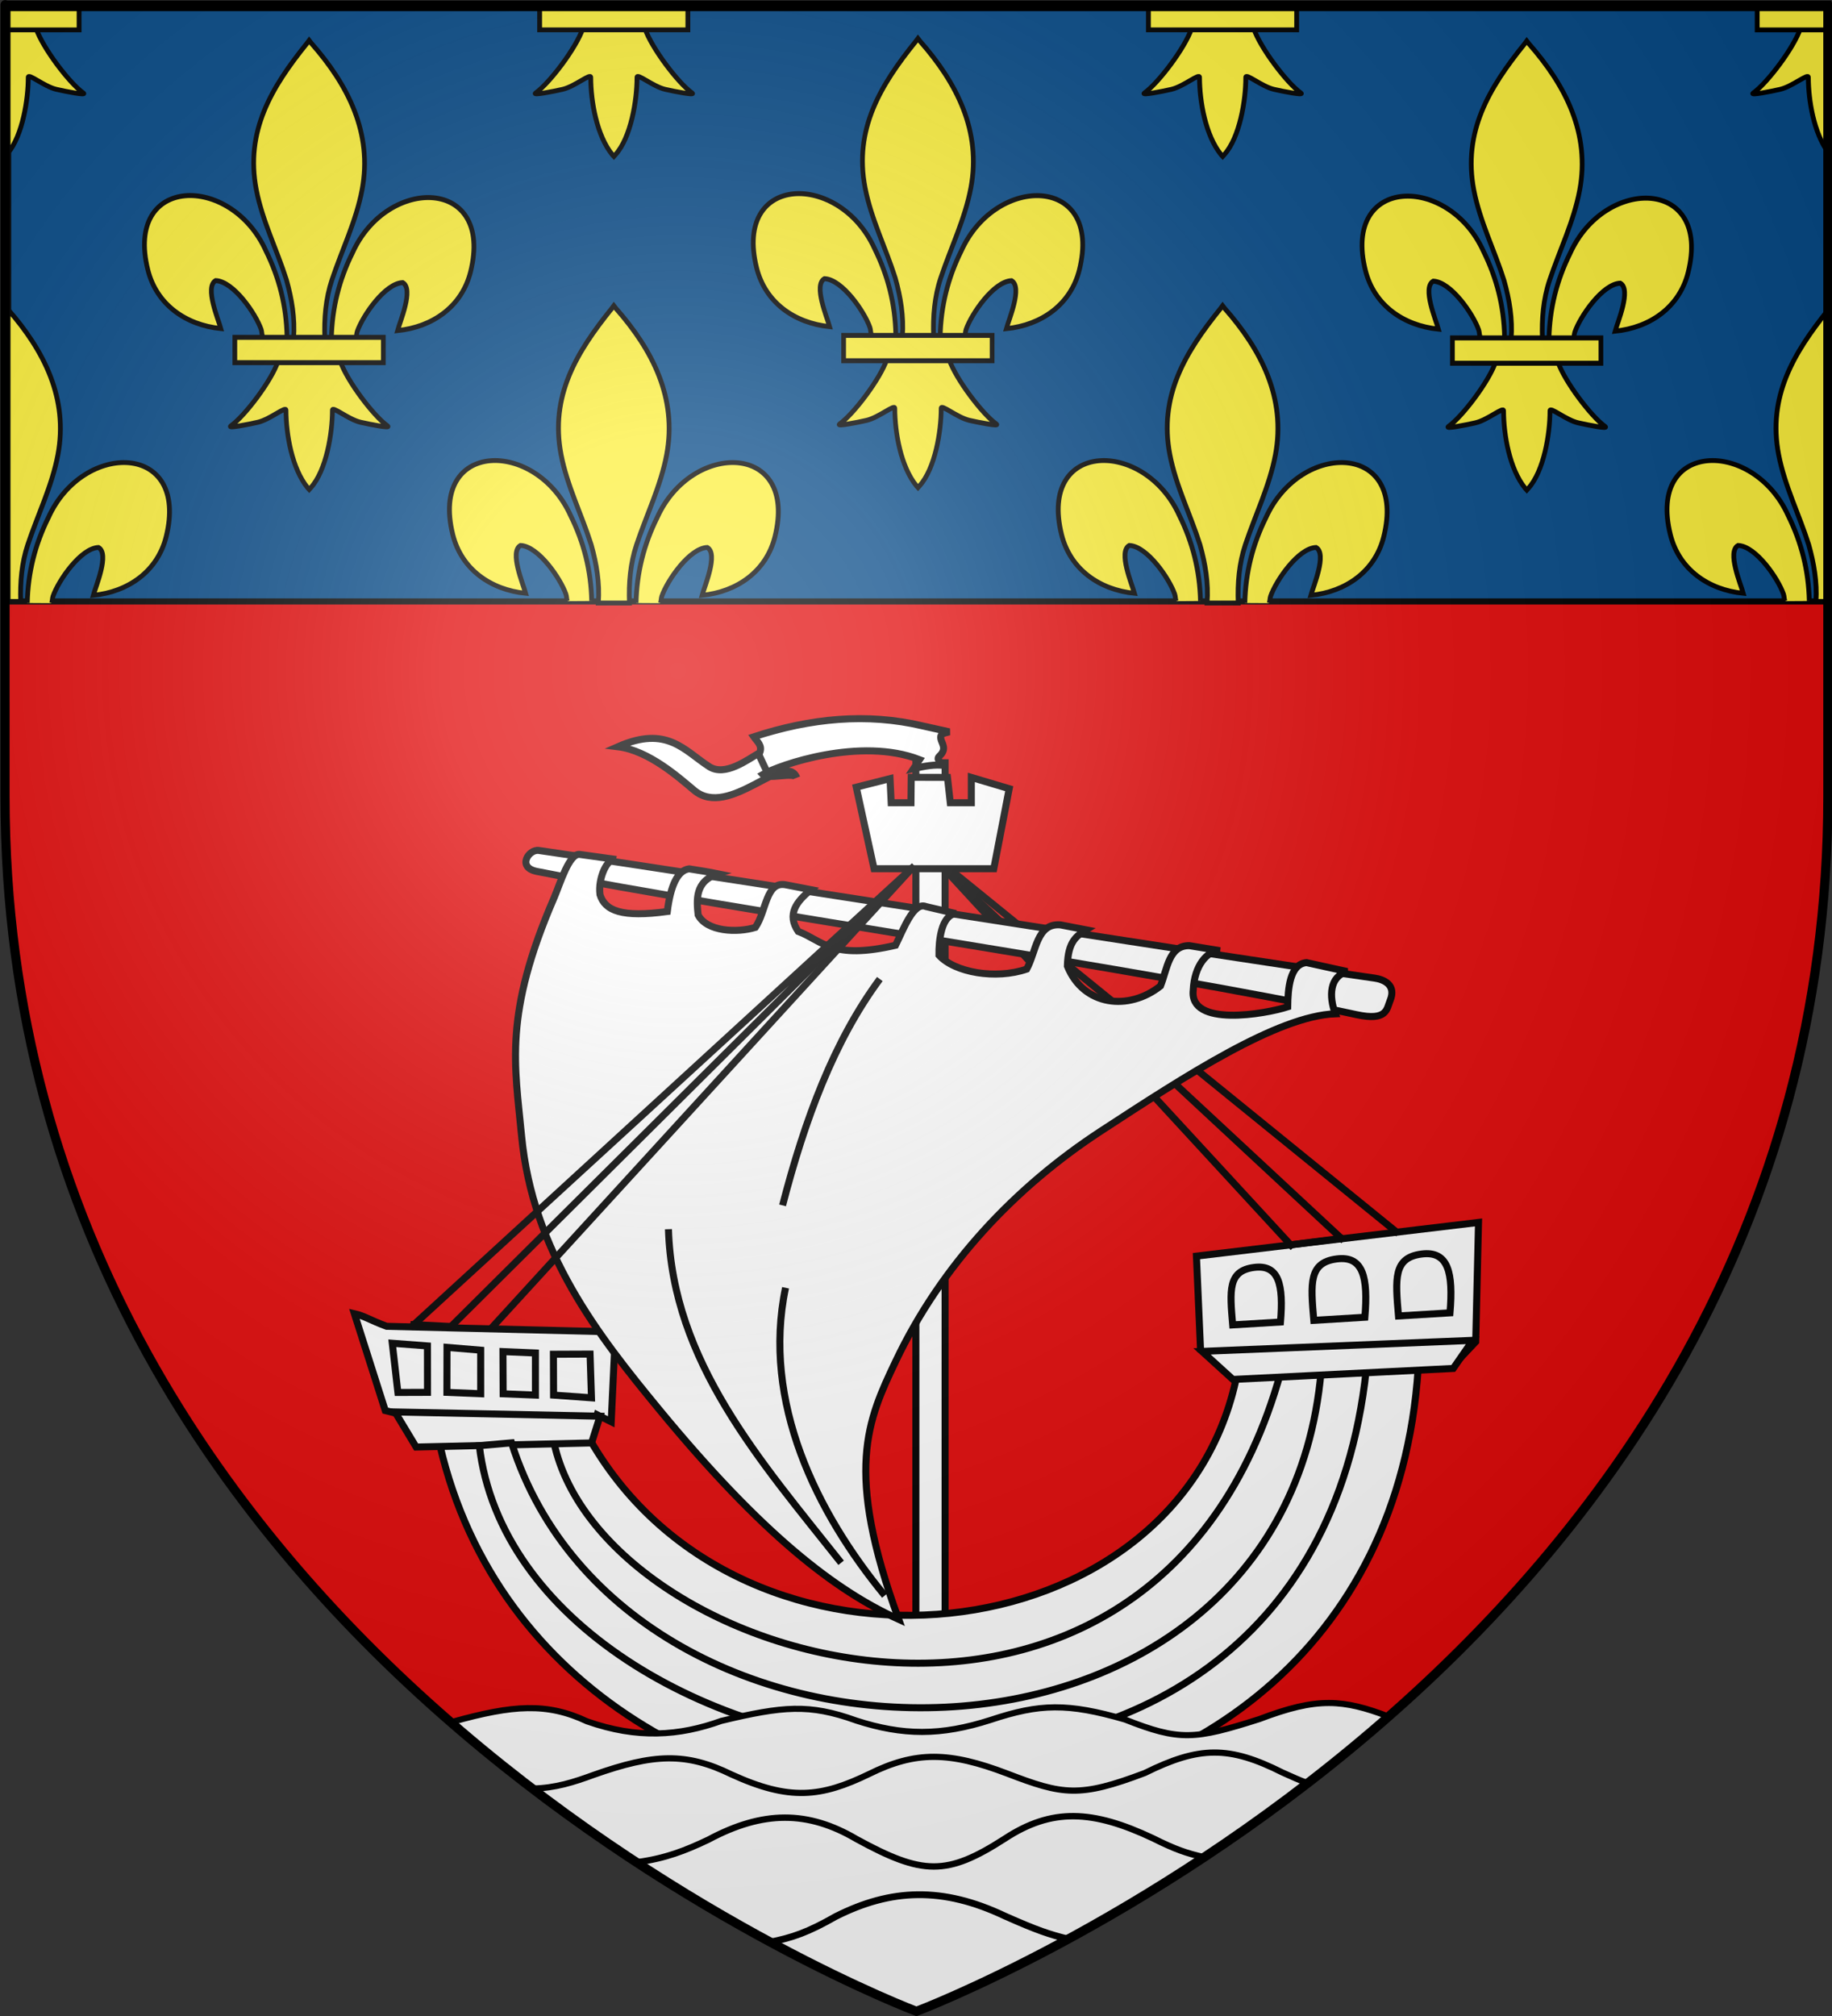 <?xml version="1.0" encoding="UTF-8" standalone="no"?>
<svg
   xmlns:dc="http://purl.org/dc/elements/1.1/"
   xmlns:cc="http://creativecommons.org/ns#"
   xmlns:rdf="http://www.w3.org/1999/02/22-rdf-syntax-ns#"
   xmlns:svg="http://www.w3.org/2000/svg"
   xmlns="http://www.w3.org/2000/svg"
   xmlns:xlink="http://www.w3.org/1999/xlink"
   xmlns:sodipodi="http://sodipodi.sourceforge.net/DTD/sodipodi-0.dtd"
   xmlns:inkscape="http://www.inkscape.org/namespaces/inkscape"
   height="660"
   width="600"
   version="1.0"
   id="svg2"
   sodipodi:version="0.32"
   inkscape:version="0.46"
   sodipodi:docname="Blason_paris_75-lys-eau-et bleu-corrigés.svg"
   sodipodi:docbase="C:\Documents and Settings\Standard\Mes documents\Ouiqui\Blasons"
   inkscape:export-filename="/Users/olivier/Desktop/Blason Rouge/Blason_Vide_3D.png"
   inkscape:export-xdpi="144"
   inkscape:export-ydpi="144"
   inkscape:output_extension="org.inkscape.output.svg.inkscape">
  <rect width="100%" height="100%" fill="#333333" stroke="none"/>
  <sodipodi:namedview
     inkscape:window-height="964"
     inkscape:window-width="1280"
     inkscape:pageshadow="2"
     inkscape:pageopacity="0.0"
     guidetolerance="10.0"
     gridtolerance="10.0"
     objecttolerance="10.0"
     borderopacity="1.0"
     bordercolor="#666666"
     pagecolor="#ffffff"
     id="base"
     showgrid="false"
     height="660px"
     inkscape:zoom="1.1454545"
     inkscape:cx="276.79571"
     inkscape:cy="358.09524"
     inkscape:window-x="-4"
     inkscape:window-y="-4"
     inkscape:current-layer="layer5"
     showguides="true"
     inkscape:guide-bbox="true" />
  <desc
     id="desc4">Flag of Canton of Valais (Wallis)</desc>
  <defs
     id="defs6">
    <inkscape:perspective
       sodipodi:type="inkscape:persp3d"
       inkscape:vp_x="0 : 330 : 1"
       inkscape:vp_y="0 : 1000 : 0"
       inkscape:vp_z="600 : 330 : 1"
       inkscape:persp3d-origin="300 : 220 : 1"
       id="perspective385" />
    <linearGradient
       id="linearGradient2893">
      <stop
         style="stop-color:white;stop-opacity:0.314;"
         offset="0"
         id="stop2895" />
      <stop
         id="stop2897"
         offset="0.19"
         style="stop-color:white;stop-opacity:0.251;" />
      <stop
         style="stop-color:#6b6b6b;stop-opacity:0.125;"
         offset="0.6"
         id="stop2901" />
      <stop
         style="stop-color:black;stop-opacity:0.125;"
         offset="1"
         id="stop2899" />
    </linearGradient>
    <linearGradient
       id="linearGradient2885">
      <stop
         id="stop2887"
         offset="0"
         style="stop-color:white;stop-opacity:1;" />
      <stop
         style="stop-color:white;stop-opacity:1;"
         offset="0.229"
         id="stop2891" />
      <stop
         id="stop2889"
         offset="1"
         style="stop-color:black;stop-opacity:1;" />
    </linearGradient>
    <linearGradient
       id="linearGradient2955">
      <stop
         id="stop2867"
         offset="0"
         style="stop-color:#fd0000;stop-opacity:1;" />
      <stop
         style="stop-color:#e77275;stop-opacity:0.659;"
         offset="0.5"
         id="stop2873" />
      <stop
         style="stop-color:black;stop-opacity:0.323;"
         offset="1"
         id="stop2959" />
    </linearGradient>
    <radialGradient
       inkscape:collect="always"
       xlink:href="#linearGradient2955"
       id="radialGradient2961"
       cx="225.524"
       cy="218.901"
       fx="225.524"
       fy="218.901"
       r="300"
       gradientTransform="matrix(-4.167939e-4,2.183,-1.884,-3.599562e-4,615.597,-289.121)"
       gradientUnits="userSpaceOnUse" />
    <polygon
       id="star"
       transform="scale(53,53)"
       points="0,-1 0.588,0.809 -0.951,-0.309 0.951,-0.309 -0.588,0.809 0,-1 " />
    <clipPath
       id="clip">
      <path
         d="M 0,-200 L 0,600 L 300,600 L 300,-200 L 0,-200 z "
         id="path10" />
    </clipPath>
    <radialGradient
       inkscape:collect="always"
       xlink:href="#linearGradient2955"
       id="radialGradient1911"
       gradientUnits="userSpaceOnUse"
       gradientTransform="matrix(-4.167939e-4,2.183,-1.884,-3.599562e-4,615.597,-289.121)"
       cx="225.524"
       cy="218.901"
       fx="225.524"
       fy="218.901"
       r="300" />
    <radialGradient
       inkscape:collect="always"
       xlink:href="#linearGradient2955"
       id="radialGradient2865"
       gradientUnits="userSpaceOnUse"
       gradientTransform="matrix(0,1.749,-1.593,-1.049767e-7,551.788,-191.29)"
       cx="225.524"
       cy="218.901"
       fx="225.524"
       fy="218.901"
       r="300" />
    <radialGradient
       inkscape:collect="always"
       xlink:href="#linearGradient2955"
       id="radialGradient2871"
       gradientUnits="userSpaceOnUse"
       gradientTransform="matrix(0,1.386,-1.323,-5.741131e-8,-158.082,-109.541)"
       cx="225.524"
       cy="218.901"
       fx="225.524"
       fy="218.901"
       r="300" />
    <radialGradient
       inkscape:collect="always"
       xlink:href="#linearGradient2893"
       id="radialGradient3163"
       gradientUnits="userSpaceOnUse"
       gradientTransform="matrix(1.353,0,0,1.349,-77.629,-85.747)"
       cx="221.445"
       cy="226.331"
       fx="221.445"
       fy="226.331"
       r="300" />
    <radialGradient
       cx="221.445"
       cy="226.331"
       r="300"
       fx="221.445"
       fy="226.331"
       id="radialGradient8782"
       xlink:href="#linearGradient2893"
       gradientUnits="userSpaceOnUse"
       gradientTransform="matrix(1.353,0,0,1.349,-77.629,-85.747)" />
    <radialGradient
       cx="225.524"
       cy="218.901"
       r="300"
       fx="225.524"
       fy="218.901"
       id="radialGradient8784"
       xlink:href="#linearGradient2955"
       gradientUnits="userSpaceOnUse"
       gradientTransform="matrix(0,1.386,-1.323,-5.741131e-8,-158.082,-109.541)" />
    <radialGradient
       cx="225.524"
       cy="218.901"
       r="300"
       fx="225.524"
       fy="218.901"
       id="radialGradient8786"
       xlink:href="#linearGradient2955"
       gradientUnits="userSpaceOnUse"
       gradientTransform="matrix(0,1.749,-1.593,-1.049767e-7,551.788,-191.29)" />
    <radialGradient
       cx="225.524"
       cy="218.901"
       r="300"
       fx="225.524"
       fy="218.901"
       id="radialGradient8788"
       xlink:href="#linearGradient2955"
       gradientUnits="userSpaceOnUse"
       gradientTransform="matrix(-4.167939e-4,2.183,-1.884,-3.599562e-4,615.597,-289.121)" />
    <clipPath
       id="clipPath8790">
      <path
         d="M 0,-200 L 0,600 L 300,600 L 300,-200 L 0,-200 z "
         id="path8792" />
    </clipPath>
    <polygon
       points="0,-1 0.588,0.809 -0.951,-0.309 0.951,-0.309 -0.588,0.809 0,-1 "
       transform="scale(53,53)"
       id="polygon8794" />
    <radialGradient
       cx="225.524"
       cy="218.901"
       r="300"
       fx="225.524"
       fy="218.901"
       id="radialGradient8796"
       xlink:href="#linearGradient2955"
       gradientUnits="userSpaceOnUse"
       gradientTransform="matrix(-4.167939e-4,2.183,-1.884,-3.599562e-4,615.597,-289.121)" />
    <linearGradient
       id="linearGradient8798">
      <stop
         style="stop-color:#fd0000;stop-opacity:1"
         offset="0"
         id="stop8800" />
      <stop
         style="stop-color:#e77275;stop-opacity:0.659"
         offset="0.5"
         id="stop8802" />
      <stop
         style="stop-color:black;stop-opacity:0.323"
         offset="1"
         id="stop8804" />
    </linearGradient>
    <linearGradient
       id="linearGradient8806">
      <stop
         style="stop-color:white;stop-opacity:1"
         offset="0"
         id="stop8808" />
      <stop
         style="stop-color:white;stop-opacity:1"
         offset="0.229"
         id="stop8810" />
      <stop
         style="stop-color:black;stop-opacity:1"
         offset="1"
         id="stop8812" />
    </linearGradient>
    <linearGradient
       id="linearGradient8814">
      <stop
         style="stop-color:white;stop-opacity:0.314"
         offset="0"
         id="stop8816" />
      <stop
         style="stop-color:white;stop-opacity:0.251"
         offset="0.19"
         id="stop8818" />
      <stop
         style="stop-color:#6b6b6b;stop-opacity:0.125"
         offset="0.6"
         id="stop8820" />
      <stop
         style="stop-color:black;stop-opacity:0.125"
         offset="1"
         id="stop8822" />
    </linearGradient>
    <radialGradient
       r="300"
       fy="226.331"
       fx="221.445"
       cy="226.331"
       cx="221.445"
       gradientTransform="matrix(1.353,0,0,1.349,-77.629,-85.747)"
       gradientUnits="userSpaceOnUse"
       id="radialGradient4239"
       xlink:href="#linearGradient2893"
       inkscape:collect="always" />
    <radialGradient
       r="300"
       fy="218.901"
       fx="225.524"
       cy="218.901"
       cx="225.524"
       gradientTransform="matrix(0,1.386,-1.323,-5.741131e-8,-158.082,-109.541)"
       gradientUnits="userSpaceOnUse"
       id="radialGradient4237"
       xlink:href="#linearGradient2955"
       inkscape:collect="always" />
    <radialGradient
       r="300"
       fy="218.901"
       fx="225.524"
       cy="218.901"
       cx="225.524"
       gradientTransform="matrix(0,1.749,-1.593,-1.049767e-7,551.788,-191.29)"
       gradientUnits="userSpaceOnUse"
       id="radialGradient4235"
       xlink:href="#linearGradient2955"
       inkscape:collect="always" />
    <radialGradient
       r="300"
       fy="218.901"
       fx="225.524"
       cy="218.901"
       cx="225.524"
       gradientTransform="matrix(-4.167939e-4,2.183,-1.884,-3.599562e-4,615.597,-289.121)"
       gradientUnits="userSpaceOnUse"
       id="radialGradient4233"
       xlink:href="#linearGradient2955"
       inkscape:collect="always" />
    <clipPath
       id="clipPath4229">
      <path
         id="path4231"
         d="M 0,-200 L 0,600 L 300,600 L 300,-200 L 0,-200 z " />
    </clipPath>
    <polygon
       points="0,-1 0.588,0.809 -0.951,-0.309 0.951,-0.309 -0.588,0.809 0,-1 "
       transform="scale(53,53)"
       id="polygon4227" />
    <radialGradient
       gradientUnits="userSpaceOnUse"
       gradientTransform="matrix(-4.167939e-4,2.183,-1.884,-3.599562e-4,615.597,-289.121)"
       r="300"
       fy="218.901"
       fx="225.524"
       cy="218.901"
       cx="225.524"
       id="radialGradient4225"
       xlink:href="#linearGradient2955"
       inkscape:collect="always" />
    <linearGradient
       id="linearGradient4217">
      <stop
         style="stop-color:#fd0000;stop-opacity:1;"
         offset="0"
         id="stop4219" />
      <stop
         id="stop4221"
         offset="0.5"
         style="stop-color:#e77275;stop-opacity:0.659;" />
      <stop
         id="stop4223"
         offset="1"
         style="stop-color:black;stop-opacity:0.323;" />
    </linearGradient>
    <linearGradient
       id="linearGradient4209">
      <stop
         style="stop-color:white;stop-opacity:1;"
         offset="0"
         id="stop4211" />
      <stop
         id="stop4213"
         offset="0.229"
         style="stop-color:white;stop-opacity:1;" />
      <stop
         style="stop-color:black;stop-opacity:1;"
         offset="1"
         id="stop4215" />
    </linearGradient>
    <linearGradient
       id="linearGradient4199">
      <stop
         id="stop4201"
         offset="0"
         style="stop-color:white;stop-opacity:0.314;" />
      <stop
         style="stop-color:white;stop-opacity:0.251;"
         offset="0.19"
         id="stop4203" />
      <stop
         id="stop4205"
         offset="0.6"
         style="stop-color:#6b6b6b;stop-opacity:0.125;" />
      <stop
         id="stop4207"
         offset="1"
         style="stop-color:black;stop-opacity:0.125;" />
    </linearGradient>
    <linearGradient
       id="linearGradient3118">
      <stop
         style="stop-color:white;stop-opacity:0.314;"
         offset="0"
         id="stop3120" />
      <stop
         id="stop3122"
         offset="0.19"
         style="stop-color:white;stop-opacity:0.251;" />
      <stop
         style="stop-color:#6b6b6b;stop-opacity:0.125;"
         offset="0.6"
         id="stop3124" />
      <stop
         style="stop-color:black;stop-opacity:0.125;"
         offset="1"
         id="stop3126" />
    </linearGradient>
    <linearGradient
       id="linearGradient3128">
      <stop
         id="stop3130"
         offset="0"
         style="stop-color:white;stop-opacity:1;" />
      <stop
         style="stop-color:white;stop-opacity:1;"
         offset="0.229"
         id="stop3132" />
      <stop
         id="stop3134"
         offset="1"
         style="stop-color:black;stop-opacity:1;" />
    </linearGradient>
    <linearGradient
       id="linearGradient3136">
      <stop
         id="stop3138"
         offset="0"
         style="stop-color:#fd0000;stop-opacity:1;" />
      <stop
         style="stop-color:#e77275;stop-opacity:0.659;"
         offset="0.5"
         id="stop3140" />
      <stop
         style="stop-color:black;stop-opacity:0.323;"
         offset="1"
         id="stop3142" />
    </linearGradient>
    <radialGradient
       inkscape:collect="always"
       xlink:href="#linearGradient2955"
       id="radialGradient3144"
       cx="225.524"
       cy="218.901"
       fx="225.524"
       fy="218.901"
       r="300"
       gradientTransform="matrix(-4.167939e-4,2.183,-1.884,-3.599562e-4,615.597,-289.121)"
       gradientUnits="userSpaceOnUse" />
    <polygon
       id="polygon3146"
       transform="scale(53,53)"
       points="0,-1 0.588,0.809 -0.951,-0.309 0.951,-0.309 -0.588,0.809 0,-1 " />
    <clipPath
       id="clipPath3148">
      <path
         d="M 0,-200 L 0,600 L 300,600 L 300,-200 L 0,-200 z "
         id="path3150" />
    </clipPath>
    <radialGradient
       inkscape:collect="always"
       xlink:href="#linearGradient2955"
       id="radialGradient3152"
       gradientUnits="userSpaceOnUse"
       gradientTransform="matrix(-4.167939e-4,2.183,-1.884,-3.599562e-4,615.597,-289.121)"
       cx="225.524"
       cy="218.901"
       fx="225.524"
       fy="218.901"
       r="300" />
    <radialGradient
       inkscape:collect="always"
       xlink:href="#linearGradient2955"
       id="radialGradient3154"
       gradientUnits="userSpaceOnUse"
       gradientTransform="matrix(0,1.749,-1.593,-1.049767e-7,551.788,-191.29)"
       cx="225.524"
       cy="218.901"
       fx="225.524"
       fy="218.901"
       r="300" />
    <radialGradient
       inkscape:collect="always"
       xlink:href="#linearGradient2955"
       id="radialGradient3156"
       gradientUnits="userSpaceOnUse"
       gradientTransform="matrix(0,1.386,-1.323,-5.741131e-8,-158.082,-109.541)"
       cx="225.524"
       cy="218.901"
       fx="225.524"
       fy="218.901"
       r="300" />
    <radialGradient
       inkscape:collect="always"
       xlink:href="#linearGradient2893"
       id="radialGradient3158"
       gradientUnits="userSpaceOnUse"
       gradientTransform="matrix(1.353,0,0,1.349,-77.629,-85.747)"
       cx="221.445"
       cy="226.331"
       fx="221.445"
       fy="226.331"
       r="300" />
    <linearGradient
       id="linearGradient3160">
      <stop
         id="stop3162"
         offset="0"
         style="stop-color:white;stop-opacity:0.314" />
      <stop
         id="stop3164"
         offset="0.19"
         style="stop-color:white;stop-opacity:0.251" />
      <stop
         id="stop3166"
         offset="0.6"
         style="stop-color:#6b6b6b;stop-opacity:0.125" />
      <stop
         id="stop3168"
         offset="1"
         style="stop-color:black;stop-opacity:0.125" />
    </linearGradient>
    <linearGradient
       id="linearGradient3170">
      <stop
         id="stop3172"
         offset="0"
         style="stop-color:white;stop-opacity:1" />
      <stop
         id="stop3174"
         offset="0.229"
         style="stop-color:white;stop-opacity:1" />
      <stop
         id="stop3176"
         offset="1"
         style="stop-color:black;stop-opacity:1" />
    </linearGradient>
    <linearGradient
       id="linearGradient3178">
      <stop
         id="stop3180"
         offset="0"
         style="stop-color:#fd0000;stop-opacity:1" />
      <stop
         id="stop3182"
         offset="0.5"
         style="stop-color:#e77275;stop-opacity:0.659" />
      <stop
         id="stop3184"
         offset="1"
         style="stop-color:black;stop-opacity:0.323" />
    </linearGradient>
    <radialGradient
       gradientTransform="matrix(-4.167939e-4,2.183,-1.884,-3.599562e-4,615.597,-289.121)"
       gradientUnits="userSpaceOnUse"
       xlink:href="#linearGradient2955"
       id="radialGradient3186"
       fy="218.901"
       fx="225.524"
       r="300"
       cy="218.901"
       cx="225.524" />
    <polygon
       id="polygon3188"
       transform="scale(53,53)"
       points="0,-1 0.588,0.809 -0.951,-0.309 0.951,-0.309 -0.588,0.809 0,-1 " />
    <clipPath
       id="clipPath3190">
      <path
         id="path3192"
         d="M 0,-200 L 0,600 L 300,600 L 300,-200 L 0,-200 z " />
    </clipPath>
    <radialGradient
       gradientTransform="matrix(-4.167939e-4,2.183,-1.884,-3.599562e-4,615.597,-289.121)"
       gradientUnits="userSpaceOnUse"
       xlink:href="#linearGradient2955"
       id="radialGradient3194"
       fy="218.901"
       fx="225.524"
       r="300"
       cy="218.901"
       cx="225.524" />
    <radialGradient
       gradientTransform="matrix(0,1.749,-1.593,-1.049767e-7,551.788,-191.29)"
       gradientUnits="userSpaceOnUse"
       xlink:href="#linearGradient2955"
       id="radialGradient3196"
       fy="218.901"
       fx="225.524"
       r="300"
       cy="218.901"
       cx="225.524" />
    <radialGradient
       gradientTransform="matrix(0,1.386,-1.323,-5.741131e-8,-158.082,-109.541)"
       gradientUnits="userSpaceOnUse"
       xlink:href="#linearGradient2955"
       id="radialGradient3198"
       fy="218.901"
       fx="225.524"
       r="300"
       cy="218.901"
       cx="225.524" />
    <radialGradient
       gradientTransform="matrix(1.353,0,0,1.349,-77.629,-85.747)"
       gradientUnits="userSpaceOnUse"
       xlink:href="#linearGradient2893"
       id="radialGradient3200"
       fy="226.331"
       fx="221.445"
       r="300"
       cy="226.331"
       cx="221.445" />
    <linearGradient
       id="linearGradient4842">
      <stop
         style="stop-color:white;stop-opacity:0.314;"
         offset="0"
         id="stop4844" />
      <stop
         id="stop4846"
         offset="0.19"
         style="stop-color:white;stop-opacity:0.251;" />
      <stop
         style="stop-color:#6b6b6b;stop-opacity:0.125;"
         offset="0.6"
         id="stop4848" />
      <stop
         style="stop-color:black;stop-opacity:0.125;"
         offset="1"
         id="stop4850" />
    </linearGradient>
    <linearGradient
       id="linearGradient4834">
      <stop
         id="stop4836"
         offset="0"
         style="stop-color:white;stop-opacity:1;" />
      <stop
         style="stop-color:white;stop-opacity:1;"
         offset="0.229"
         id="stop4838" />
      <stop
         id="stop4840"
         offset="1"
         style="stop-color:black;stop-opacity:1;" />
    </linearGradient>
    <linearGradient
       id="linearGradient4826">
      <stop
         id="stop4828"
         offset="0"
         style="stop-color:#fd0000;stop-opacity:1;" />
      <stop
         style="stop-color:#e77275;stop-opacity:0.659;"
         offset="0.5"
         id="stop4830" />
      <stop
         style="stop-color:black;stop-opacity:0.323;"
         offset="1"
         id="stop4832" />
    </linearGradient>
    <radialGradient
       inkscape:collect="always"
       xlink:href="#linearGradient2955"
       id="radialGradient4824"
       cx="225.524"
       cy="218.901"
       fx="225.524"
       fy="218.901"
       r="300"
       gradientTransform="matrix(-4.167939e-4,2.183,-1.884,-3.599562e-4,615.597,-289.121)"
       gradientUnits="userSpaceOnUse" />
    <polygon
       id="polygon4822"
       transform="scale(53,53)"
       points="0,-1 0.588,0.809 -0.951,-0.309 0.951,-0.309 -0.588,0.809 0,-1 " />
    <clipPath
       id="clipPath4818">
      <path
         d="M 0,-200 L 0,600 L 300,600 L 300,-200 L 0,-200 z "
         id="path4820" />
    </clipPath>
    <radialGradient
       inkscape:collect="always"
       xlink:href="#linearGradient2955"
       id="radialGradient4816"
       gradientUnits="userSpaceOnUse"
       gradientTransform="matrix(-4.167939e-4,2.183,-1.884,-3.599562e-4,615.597,-289.121)"
       cx="225.524"
       cy="218.901"
       fx="225.524"
       fy="218.901"
       r="300" />
    <radialGradient
       inkscape:collect="always"
       xlink:href="#linearGradient2955"
       id="radialGradient4814"
       gradientUnits="userSpaceOnUse"
       gradientTransform="matrix(0,1.749,-1.593,-1.049767e-7,551.788,-191.29)"
       cx="225.524"
       cy="218.901"
       fx="225.524"
       fy="218.901"
       r="300" />
    <radialGradient
       inkscape:collect="always"
       xlink:href="#linearGradient2955"
       id="radialGradient4812"
       gradientUnits="userSpaceOnUse"
       gradientTransform="matrix(0,1.386,-1.323,-5.741131e-8,-158.082,-109.541)"
       cx="225.524"
       cy="218.901"
       fx="225.524"
       fy="218.901"
       r="300" />
    <radialGradient
       inkscape:collect="always"
       xlink:href="#linearGradient2893"
       id="radialGradient4810"
       gradientUnits="userSpaceOnUse"
       gradientTransform="matrix(1.353,0,0,1.349,-77.629,-85.747)"
       cx="221.445"
       cy="226.331"
       fx="221.445"
       fy="226.331"
       r="300" />
    <linearGradient
       id="linearGradient4800">
      <stop
         id="stop4802"
         offset="0"
         style="stop-color:white;stop-opacity:0.314" />
      <stop
         id="stop4804"
         offset="0.19"
         style="stop-color:white;stop-opacity:0.251" />
      <stop
         id="stop4806"
         offset="0.6"
         style="stop-color:#6b6b6b;stop-opacity:0.125" />
      <stop
         id="stop4808"
         offset="1"
         style="stop-color:black;stop-opacity:0.125" />
    </linearGradient>
    <linearGradient
       id="linearGradient4792">
      <stop
         id="stop4794"
         offset="0"
         style="stop-color:white;stop-opacity:1" />
      <stop
         id="stop4796"
         offset="0.229"
         style="stop-color:white;stop-opacity:1" />
      <stop
         id="stop4798"
         offset="1"
         style="stop-color:black;stop-opacity:1" />
    </linearGradient>
    <linearGradient
       id="linearGradient4784">
      <stop
         id="stop4786"
         offset="0"
         style="stop-color:#fd0000;stop-opacity:1" />
      <stop
         id="stop4788"
         offset="0.5"
         style="stop-color:#e77275;stop-opacity:0.659" />
      <stop
         id="stop4790"
         offset="1"
         style="stop-color:black;stop-opacity:0.323" />
    </linearGradient>
    <radialGradient
       gradientTransform="matrix(-4.167939e-4,2.183,-1.884,-3.599562e-4,615.597,-289.121)"
       gradientUnits="userSpaceOnUse"
       xlink:href="#linearGradient2955"
       id="radialGradient4782"
       fy="218.901"
       fx="225.524"
       r="300"
       cy="218.901"
       cx="225.524" />
    <polygon
       id="polygon4780"
       transform="scale(53,53)"
       points="0,-1 0.588,0.809 -0.951,-0.309 0.951,-0.309 -0.588,0.809 0,-1 " />
    <clipPath
       id="clipPath4776">
      <path
         id="path4778"
         d="M 0,-200 L 0,600 L 300,600 L 300,-200 L 0,-200 z " />
    </clipPath>
    <radialGradient
       gradientTransform="matrix(-4.167939e-4,2.183,-1.884,-3.599562e-4,615.597,-289.121)"
       gradientUnits="userSpaceOnUse"
       xlink:href="#linearGradient2955"
       id="radialGradient4774"
       fy="218.901"
       fx="225.524"
       r="300"
       cy="218.901"
       cx="225.524" />
    <radialGradient
       gradientTransform="matrix(0,1.749,-1.593,-1.049767e-7,551.788,-191.29)"
       gradientUnits="userSpaceOnUse"
       xlink:href="#linearGradient2955"
       id="radialGradient4772"
       fy="218.901"
       fx="225.524"
       r="300"
       cy="218.901"
       cx="225.524" />
    <radialGradient
       gradientTransform="matrix(0,1.386,-1.323,-5.741131e-8,-158.082,-109.541)"
       gradientUnits="userSpaceOnUse"
       xlink:href="#linearGradient2955"
       id="radialGradient4770"
       fy="218.901"
       fx="225.524"
       r="300"
       cy="218.901"
       cx="225.524" />
    <radialGradient
       gradientTransform="matrix(1.353,0,0,1.349,-77.629,-85.747)"
       gradientUnits="userSpaceOnUse"
       xlink:href="#linearGradient2893"
       id="radialGradient4768"
       fy="226.331"
       fx="221.445"
       r="300"
       cy="226.331"
       cx="221.445" />
    <radialGradient
       r="300"
       fy="226.331"
       fx="221.445"
       cy="226.331"
       cx="221.445"
       gradientTransform="matrix(1.353,0,0,1.349,-77.629,-85.747)"
       gradientUnits="userSpaceOnUse"
       id="radialGradient4766"
       xlink:href="#linearGradient2893"
       inkscape:collect="always" />
    <radialGradient
       r="300"
       fy="218.901"
       fx="225.524"
       cy="218.901"
       cx="225.524"
       gradientTransform="matrix(0,1.386,-1.323,-5.741131e-8,-158.082,-109.541)"
       gradientUnits="userSpaceOnUse"
       id="radialGradient4764"
       xlink:href="#linearGradient2955"
       inkscape:collect="always" />
    <radialGradient
       r="300"
       fy="218.901"
       fx="225.524"
       cy="218.901"
       cx="225.524"
       gradientTransform="matrix(0,1.749,-1.593,-1.049767e-7,551.788,-191.29)"
       gradientUnits="userSpaceOnUse"
       id="radialGradient4762"
       xlink:href="#linearGradient2955"
       inkscape:collect="always" />
    <radialGradient
       r="300"
       fy="218.901"
       fx="225.524"
       cy="218.901"
       cx="225.524"
       gradientTransform="matrix(-4.167939e-4,2.183,-1.884,-3.599562e-4,615.597,-289.121)"
       gradientUnits="userSpaceOnUse"
       id="radialGradient4760"
       xlink:href="#linearGradient2955"
       inkscape:collect="always" />
    <clipPath
       id="clipPath4756">
      <path
         id="path4758"
         d="M 0,-200 L 0,600 L 300,600 L 300,-200 L 0,-200 z " />
    </clipPath>
    <polygon
       points="0,-1 0.588,0.809 -0.951,-0.309 0.951,-0.309 -0.588,0.809 0,-1 "
       transform="scale(53,53)"
       id="polygon4754" />
    <radialGradient
       gradientUnits="userSpaceOnUse"
       gradientTransform="matrix(-4.167939e-4,2.183,-1.884,-3.599562e-4,615.597,-289.121)"
       r="300"
       fy="218.901"
       fx="225.524"
       cy="218.901"
       cx="225.524"
       id="radialGradient4752"
       xlink:href="#linearGradient2955"
       inkscape:collect="always" />
    <linearGradient
       id="linearGradient4744">
      <stop
         style="stop-color:#fd0000;stop-opacity:1;"
         offset="0"
         id="stop4746" />
      <stop
         id="stop4748"
         offset="0.5"
         style="stop-color:#e77275;stop-opacity:0.659;" />
      <stop
         id="stop4750"
         offset="1"
         style="stop-color:black;stop-opacity:0.323;" />
    </linearGradient>
    <linearGradient
       id="linearGradient4736">
      <stop
         style="stop-color:white;stop-opacity:1;"
         offset="0"
         id="stop4738" />
      <stop
         id="stop4740"
         offset="0.229"
         style="stop-color:white;stop-opacity:1;" />
      <stop
         style="stop-color:black;stop-opacity:1;"
         offset="1"
         id="stop4742" />
    </linearGradient>
    <linearGradient
       id="linearGradient4726">
      <stop
         id="stop4728"
         offset="0"
         style="stop-color:white;stop-opacity:0.314;" />
      <stop
         style="stop-color:white;stop-opacity:0.251;"
         offset="0.19"
         id="stop4730" />
      <stop
         id="stop4732"
         offset="0.6"
         style="stop-color:#6b6b6b;stop-opacity:0.125;" />
      <stop
         id="stop4734"
         offset="1"
         style="stop-color:black;stop-opacity:0.125;" />
    </linearGradient>
    <inkscape:perspective
       id="perspective5419"
       inkscape:persp3d-origin="372.04724 : 350.78739 : 1"
       inkscape:vp_z="744.09448 : 526.18109 : 1"
       inkscape:vp_y="0 : 1000 : 0"
       inkscape:vp_x="0 : 526.18109 : 1"
       sodipodi:type="inkscape:persp3d" />
    <inkscape:perspective
       id="perspective5435"
       inkscape:persp3d-origin="372.04724 : 350.78739 : 1"
       inkscape:vp_z="744.09448 : 526.18109 : 1"
       inkscape:vp_y="0 : 1000 : 0"
       inkscape:vp_x="0 : 526.18109 : 1"
       sodipodi:type="inkscape:persp3d" />
    <inkscape:perspective
       id="perspective5451"
       inkscape:persp3d-origin="372.04724 : 350.78739 : 1"
       inkscape:vp_z="744.09448 : 526.18109 : 1"
       inkscape:vp_y="0 : 1000 : 0"
       inkscape:vp_x="0 : 526.18109 : 1"
       sodipodi:type="inkscape:persp3d" />
  </defs>
  <g
     inkscape:groupmode="layer"
     id="layer3"
     inkscape:label="Fond écu"
     style="display:inline">
    <path
       id="path2855"
       style="fill:#e20909;fill-opacity:1;fill-rule:evenodd;stroke:none;stroke-width:1px;stroke-linecap:butt;stroke-linejoin:miter;stroke-opacity:1"
       d="M 300.147,656.976 C 300.147,656.976 598.647,544.655 598.647,259.204 C 598.647,-26.248 598.647,0.652 598.647,0.652 L 1.647,0.652 L 1.647,259.204 C 1.647,544.655 300.147,656.976 300.147,656.976 z"
       sodipodi:nodetypes="cccccc" />
  </g>
  <g
     inkscape:groupmode="layer"
     id="layer4"
     inkscape:label="Meubles"
     style="display:inline">
    <g
       id="g6364"
       style="stroke:#000000;stroke-width:2.3;stroke-miterlimit:4;stroke-dasharray:none;stroke-opacity:1">
      <path
         sodipodi:nodetypes="ccccc"
         id="path6808"
         d="M 299.959,537.081 L 299.959,249.707 L 309.528,249.707 L 309.528,537.586 L 299.959,537.081 z"
         style="fill:#ffffff;fill-opacity:1;fill-rule:evenodd;stroke:#000000;stroke-width:2.3;stroke-linecap:butt;stroke-linejoin:miter;marker:none;marker-start:none;marker-mid:none;marker-end:none;stroke-miterlimit:4;stroke-dasharray:none;stroke-dashoffset:0;stroke-opacity:1;visibility:visible;display:inline;overflow:visible" />
      <path
         sodipodi:nodetypes="cccccccccccccccccc"
         id="path6784"
         d="M 391.844,411.228 L 484.23,400.197 L 483.311,439.266 L 475.497,447.539 L 464.466,447.999 C 452.164,633.714 181.594,634.071 144.102,473.279 L 136.289,472.819 L 129.854,462.707 L 126.177,461.788 L 116.065,430.073 C 119.432,430.842 121.114,432.153 126.636,434.21 L 201.556,436.048 L 200.177,465.465 L 195.581,463.167 L 193.283,471.44 C 243.294,558.282 386.712,542.972 405.173,449.837 L 393.192,441.927 L 391.844,411.228 z"
         style="fill:#ffffff;fill-opacity:1;fill-rule:evenodd;stroke:#000000;stroke-width:2.3;stroke-linecap:butt;stroke-linejoin:miter;marker:none;marker-start:none;marker-mid:none;marker-end:none;stroke-miterlimit:4;stroke-dasharray:none;stroke-dashoffset:0;stroke-opacity:1;visibility:visible;display:inline;overflow:visible" />
      <path
         sodipodi:nodetypes="ccccc"
         id="path6786"
         d="M 128.475,439.757 L 139.997,440.629 L 140.013,455.828 L 130.313,455.86 L 128.475,439.757 z"
         style="fill:#ffffff;fill-opacity:1;fill-rule:evenodd;stroke:#000000;stroke-width:2.3;stroke-linecap:butt;stroke-linejoin:miter;marker:none;marker-start:none;marker-mid:none;marker-end:none;stroke-miterlimit:4;stroke-dasharray:none;stroke-dashoffset:0;stroke-opacity:1;visibility:visible;display:inline;overflow:visible" />
      <path
         sodipodi:nodetypes="ccccc"
         id="path6788"
         d="M 146.4,441.104 L 157.432,442.024 L 157.432,456.288 L 146.369,455.828 L 146.4,441.104 z"
         style="fill:#ffffff;fill-opacity:1;fill-rule:evenodd;stroke:#000000;stroke-width:2.3;stroke-linecap:butt;stroke-linejoin:miter;marker:none;marker-start:none;marker-mid:none;marker-end:none;stroke-miterlimit:4;stroke-dasharray:none;stroke-dashoffset:0;stroke-opacity:1;visibility:visible;display:inline;overflow:visible" />
      <path
         sodipodi:nodetypes="ccccc"
         id="path6790"
         d="M 164.723,442.483 L 175.357,442.943 L 175.357,456.732 L 164.786,456.304 L 164.723,442.483 z"
         style="fill:#ffffff;fill-opacity:1;fill-rule:evenodd;stroke:#000000;stroke-width:2.3;stroke-linecap:butt;stroke-linejoin:miter;marker:none;marker-start:none;marker-mid:none;marker-end:none;stroke-miterlimit:4;stroke-dasharray:none;stroke-dashoffset:0;stroke-opacity:1;visibility:visible;display:inline;overflow:visible" />
      <path
         sodipodi:nodetypes="ccccc"
         id="path6792"
         d="M 181.254,443.355 L 193.252,443.308 L 193.711,457.62 L 181.301,456.732 L 181.254,443.355 z"
         style="fill:#ffffff;fill-opacity:1;fill-rule:evenodd;stroke:#000000;stroke-width:2.3;stroke-linecap:butt;stroke-linejoin:miter;marker:none;marker-start:none;marker-mid:none;marker-end:none;stroke-miterlimit:4;stroke-dasharray:none;stroke-dashoffset:0;stroke-opacity:1;visibility:visible;display:inline;overflow:visible" />
      <path
         sodipodi:nodetypes="ccsc"
         id="path6794"
         d="M 403.716,433.75 L 419.375,432.8 C 420.397,420.641 418.91,413.865 410.705,414.937 C 402.144,416.055 402.747,422.409 403.716,433.75 z"
         style="fill:#ffffff;fill-opacity:1;fill-rule:evenodd;stroke:#000000;stroke-width:2.3;stroke-linecap:butt;stroke-linejoin:miter;marker:none;marker-start:none;marker-mid:none;marker-end:none;stroke-miterlimit:4;stroke-dasharray:none;stroke-dashoffset:0;stroke-opacity:1;visibility:visible;display:inline;overflow:visible" />
      <path
         sodipodi:nodetypes="ccccc"
         id="path6802"
         d="M 129.363,462.247 L 136.289,473.738 L 193.743,472.391 L 196.516,463.642 L 129.363,462.247 z"
         style="fill:#ffffff;fill-opacity:1;fill-rule:evenodd;stroke:#000000;stroke-width:2.3;stroke-linecap:butt;stroke-linejoin:miter;marker:none;marker-start:none;marker-mid:none;marker-end:none;stroke-miterlimit:4;stroke-dasharray:none;stroke-dashoffset:0;stroke-opacity:1;visibility:visible;display:inline;overflow:visible" />
      <path
         sodipodi:nodetypes="cc"
         id="path6806"
         d="M 181.458,472.406 C 197.411,546.306 377.986,597.583 419.422,449.378"
         style="fill:none;fill-opacity:1;fill-rule:evenodd;stroke:#000000;stroke-width:2.3;stroke-linecap:butt;stroke-linejoin:miter;marker:none;marker-start:none;marker-mid:none;marker-end:none;stroke-miterlimit:4;stroke-dasharray:none;stroke-dashoffset:0;stroke-opacity:1;visibility:visible;display:inline;overflow:visible" />
      <path
         sodipodi:nodetypes="cccsc"
         id="path6804"
         d="M 447.46,448.458 L 432.673,448.949 C 420.069,591.894 205.247,591.413 167.544,472.359 L 156.978,473.278 C 170.44,587.609 427.631,632.236 447.46,448.458 z"
         style="fill:#ffffff;fill-opacity:1;fill-rule:evenodd;stroke:#000000;stroke-width:2.3;stroke-linecap:butt;stroke-linejoin:miter;marker:none;marker-start:none;marker-mid:none;marker-end:none;stroke-miterlimit:4;stroke-dasharray:none;stroke-dashoffset:0;stroke-opacity:1;visibility:visible;display:inline;overflow:visible" />
      <path
         id="path6810"
         d="M 280.429,257.711 L 286.263,284.401 L 325.473,284.401 L 330.529,258.202 L 318.119,254.509 L 318.119,262.798 L 311.225,262.798 L 310.305,254.509 L 298.433,254.478 L 298.355,262.798 L 291.873,262.798 L 291.492,254.906 L 280.429,257.711 z"
         style="fill:#ffffff;fill-opacity:1;fill-rule:evenodd;stroke:#000000;stroke-width:2.3;stroke-linecap:butt;stroke-linejoin:miter;marker:none;marker-start:none;marker-mid:none;marker-end:none;stroke-miterlimit:4;stroke-dasharray:none;stroke-dashoffset:0;stroke-opacity:1;visibility:visible;display:inline;overflow:visible"
         sodipodi:nodetypes="ccccccccccccc" />
      <path
         id="path6818"
         d="M 423.559,408.47 L 310.03,285.289 L 440.105,406.172"
         style="fill:none;fill-opacity:1;fill-rule:evenodd;stroke:#000000;stroke-width:2.3;stroke-linecap:butt;stroke-linejoin:miter;marker:none;marker-start:none;marker-mid:none;marker-end:none;stroke-miterlimit:4;stroke-dasharray:none;stroke-dashoffset:0;stroke-opacity:1;visibility:visible;display:inline;overflow:visible" />
      <path
         id="path6820"
         d="M 311.408,284.829 L 458.031,403.874"
         style="fill:#ffffff;fill-opacity:1;fill-rule:evenodd;stroke:#000000;stroke-width:2.3;stroke-linecap:butt;stroke-linejoin:miter;marker:none;marker-start:none;marker-mid:none;marker-end:none;stroke-miterlimit:4;stroke-dasharray:none;stroke-dashoffset:0;stroke-opacity:1;visibility:visible;display:inline;overflow:visible" />
      <path
         sodipodi:nodetypes="cccccscsccccssc"
         id="path6832"
         d="M 309.603,250.64 C 306.136,250.121 302.669,250.863 299.203,251.615 L 301.153,248.69 C 281.824,241.192 255.274,250.369 249.801,253.565 C 251.408,255.345 260.17,252.572 260.953,254.613 C 257.21,245.512 238.827,268.314 227.376,258.765 C 222.569,254.756 212.566,245.7 202.35,244.464 C 218.482,237.381 224.083,245.706 232.251,250.965 C 237.5,254.344 244.8,248.681 248.826,246.415 C 249.761,244.047 247.967,242.771 246.876,241.214 C 265.498,235.122 283.939,233.338 302.128,237.639 L 310.903,239.589 C 308.585,240.175 307.879,240.338 308.139,241.863 C 308.387,243.318 310.265,245.171 307.701,247.502 C 306.646,248.461 307.474,249.446 309.603,250.64 z"
         style="fill:#ffffff;fill-opacity:1;fill-rule:evenodd;stroke:#000000;stroke-width:2.3;stroke-linecap:butt;stroke-linejoin:miter;marker:none;marker-start:none;marker-mid:none;marker-end:none;stroke-miterlimit:4;stroke-dasharray:none;stroke-dashoffset:0;stroke-opacity:1;visibility:visible;display:inline;overflow:visible" />
      <path
         sodipodi:nodetypes="cc"
         id="path6834"
         d="M 248.176,246.252 C 251.522,253.599 251.6,253.281 251.101,252.59"
         style="fill:#ffffff;fill-opacity:1;fill-rule:evenodd;stroke:#000000;stroke-width:2.3;stroke-linecap:butt;stroke-linejoin:miter;marker:none;marker-start:none;marker-mid:none;marker-end:none;stroke-miterlimit:4;stroke-dasharray:none;stroke-dashoffset:0;stroke-opacity:1;visibility:visible;display:inline;overflow:visible" />
      <path
         sodipodi:nodetypes="csssss"
         id="path9491"
         d="M 176.467,278.422 C 244.643,288.322 381.08,310.373 450.217,320.221 C 453.169,320.641 457.425,322.42 455.273,327.575 C 454.131,330.313 454.38,334.36 444.242,332.171 C 375.445,317.318 242.443,298.406 175.817,285.289 C 169.22,283.99 173.15,277.941 176.467,278.422 z"
         style="fill:#ffffff;fill-opacity:1;fill-rule:evenodd;stroke:#000000;stroke-width:2.3;stroke-linecap:butt;stroke-linejoin:miter;marker:none;marker-start:none;marker-mid:none;marker-end:none;stroke-miterlimit:4;stroke-dasharray:none;stroke-dashoffset:0;stroke-opacity:1;visibility:visible;display:inline;overflow:visible" />
      <path
         sodipodi:nodetypes="cssscssccccccccccccccccccccccccccc"
         id="path9493"
         d="M 190,279.74 C 186.425,279.035 183.412,289.423 181.503,293.836 C 164.917,332.171 168.59,348.459 170.824,371.868 C 174.461,409.978 196.043,437.352 216,461.571 C 249.848,502.644 273.679,520.757 294.328,530.147 C 276.465,481.419 284.197,464.911 293.353,445.645 C 308.384,414.015 332.578,388.559 360.629,370.243 C 388.166,352.264 418.417,332.58 437.332,331.892 C 435.196,326.143 435.424,319.712 441.232,318.067 L 427.906,315.142 C 422.373,315.608 421.816,323.749 421.731,329.617 C 414.41,331.995 389.323,336.384 390.802,324.092 C 391.125,316.216 395.349,311.134 399.577,311.242 L 389.526,309.592 C 382.769,309.52 382.324,317.147 380.076,322.792 C 369.68,331.056 354.85,329.383 349.579,316.291 C 349.736,308.134 352.651,306.36 355.754,304.416 L 347.304,302.791 C 339.519,302.153 339.437,311.396 336.254,317.267 C 326.134,320.73 312.639,318.407 307.522,312.716 C 307.429,308.008 308.258,299.608 313.047,299.09 L 303.248,296.791 C 299.238,295.089 295.856,304.301 293.299,309.466 C 272.426,314.324 269.523,308.042 261.4,304.916 C 257.621,299.329 260.818,295.136 265.625,291.266 L 257.19,289.641 C 250.809,288.573 251.046,298.216 247.391,303.616 C 241.461,305.443 231.507,305.035 228.647,299.541 C 228.156,294.762 227.483,288.503 235.122,286.066 C 231.938,285.416 229.747,285.091 225.697,284.441 C 221.96,284.908 219.625,289.81 218.547,298.416 C 203.683,300.439 198.131,298.186 196.5,292.891 C 195.773,287.405 198.983,280.634 201.7,281.365 L 190,279.74 z"
         style="fill:#ffffff;fill-opacity:1;fill-rule:evenodd;stroke:#000000;stroke-width:2.3;stroke-linecap:butt;stroke-linejoin:miter;marker:none;marker-start:none;marker-mid:none;marker-end:none;stroke-miterlimit:4;stroke-dasharray:none;stroke-dashoffset:0;stroke-opacity:1;visibility:visible;display:inline;overflow:visible" />
      <path
         sodipodi:nodetypes="ccccc"
         id="path6800"
         d="M 393.683,442.417 L 482.329,438.806 L 475.957,447.999 L 403.795,451.61 L 393.683,442.417 z"
         style="fill:#ffffff;fill-opacity:1;fill-rule:evenodd;stroke:#000000;stroke-width:2.3;stroke-linecap:butt;stroke-linejoin:miter;marker:none;marker-start:none;marker-mid:none;marker-end:none;stroke-miterlimit:4;stroke-dasharray:none;stroke-dashoffset:0;stroke-opacity:1;visibility:visible;display:inline;overflow:visible" />
      <path
         id="path6814"
         d="M 134.45,434.669 L 299.458,283.45 L 147.32,434.669"
         style="fill:none;fill-opacity:1;fill-rule:evenodd;stroke:#000000;stroke-width:2.3;stroke-linecap:butt;stroke-linejoin:miter;marker:none;marker-start:none;marker-mid:none;marker-end:none;stroke-miterlimit:4;stroke-dasharray:none;stroke-dashoffset:0;stroke-opacity:1;visibility:visible;display:inline;overflow:visible" />
      <path
         id="path6816"
         d="M 298.998,283.91 L 160.649,435.129"
         style="fill:#ffffff;fill-opacity:1;fill-rule:evenodd;stroke:#000000;stroke-width:2.3;stroke-linecap:butt;stroke-linejoin:miter;marker:none;marker-start:none;marker-mid:none;marker-end:none;stroke-miterlimit:4;stroke-dasharray:none;stroke-dashoffset:0;stroke-opacity:1;visibility:visible;display:inline;overflow:visible" />
      <path
         id="path10380"
         d="M 422.056,407.619 L 439.932,405.344"
         style="fill:#ffffff;fill-opacity:1;fill-rule:evenodd;stroke:#000000;stroke-width:2.3;stroke-linecap:butt;stroke-linejoin:miter;marker:none;marker-start:none;marker-mid:none;marker-end:none;stroke-miterlimit:4;stroke-dasharray:none;stroke-dashoffset:0;stroke-opacity:1;visibility:visible;display:inline;overflow:visible" />
      <path
         id="path10382"
         d="M 134.423,433.62 L 147.748,434.27"
         style="fill:#ffffff;fill-opacity:1;fill-rule:evenodd;stroke:#000000;stroke-width:2.3;stroke-linecap:butt;stroke-linejoin:miter;marker:none;marker-start:none;marker-mid:none;marker-end:none;stroke-miterlimit:4;stroke-dasharray:none;stroke-dashoffset:0;stroke-opacity:1;visibility:visible;display:inline;overflow:visible" />
      <path
         sodipodi:nodetypes="cc"
         id="path10384"
         d="M 288.152,320.517 C 273.117,340.799 263.568,366.567 256.301,394.619"
         style="fill:#ffffff;fill-opacity:1;fill-rule:evenodd;stroke:#000000;stroke-width:2.3;stroke-linecap:butt;stroke-linejoin:miter;marker:none;marker-start:none;marker-mid:none;marker-end:none;stroke-miterlimit:4;stroke-dasharray:none;stroke-dashoffset:0;stroke-opacity:1;visibility:visible;display:inline;overflow:visible" />
      <path
         sodipodi:nodetypes="cc"
         id="path10386"
         d="M 218.925,402.419 C 220.261,445.826 249.005,478.27 275.477,511.622"
         style="fill:#ffffff;fill-opacity:1;fill-rule:evenodd;stroke:#000000;stroke-width:2.3;stroke-linecap:butt;stroke-linejoin:miter;marker:none;marker-start:none;marker-mid:none;marker-end:none;stroke-miterlimit:4;stroke-dasharray:none;stroke-dashoffset:0;stroke-opacity:1;visibility:visible;display:inline;overflow:visible" />
      <path
         sodipodi:nodetypes="cc"
         id="path10388"
         d="M 257.276,421.594 C 249.435,459.002 267.53,495.359 289.777,522.347"
         style="fill:#ffffff;fill-opacity:1;fill-rule:evenodd;stroke:#000000;stroke-width:2.3;stroke-linecap:butt;stroke-linejoin:miter;marker:none;marker-start:none;marker-mid:none;marker-end:none;stroke-miterlimit:4;stroke-dasharray:none;stroke-dashoffset:0;stroke-opacity:1;visibility:visible;display:inline;overflow:visible" />
      <path
         sodipodi:nodetypes="ccsc"
         id="path3431"
         d="M 430.282,432.258 L 447.012,431.243 C 448.104,418.252 446.515,411.013 437.749,412.158 C 428.603,413.353 429.248,420.142 430.282,432.258 z"
         style="fill:#ffffff;fill-opacity:1;fill-rule:evenodd;stroke:#000000;stroke-width:2.3;stroke-linecap:butt;stroke-linejoin:miter;marker:none;marker-start:none;marker-mid:none;marker-end:none;stroke-miterlimit:4;stroke-dasharray:none;stroke-dashoffset:0;stroke-opacity:1;visibility:visible;display:inline;overflow:visible" />
      <path
         style="fill:#ffffff;fill-opacity:1;fill-rule:evenodd;stroke:#000000;stroke-width:2.3;stroke-linecap:butt;stroke-linejoin:miter;marker:none;marker-start:none;marker-mid:none;marker-end:none;stroke-miterlimit:4;stroke-dasharray:none;stroke-dashoffset:0;stroke-opacity:1;visibility:visible;display:inline;overflow:visible"
         d="M 458.018,430.824 L 474.89,429.799 C 475.991,416.699 474.389,409.398 465.548,410.553 C 456.325,411.757 456.975,418.604 458.018,430.824 z"
         id="path3433"
         sodipodi:nodetypes="ccsc" />
    </g>
    <g
       id="g5753">
      <path
         sodipodi:nodetypes="cccccscccccccc"
         id="path5645"
         d="M 435.312,557.531 C 428.727,557.511 421.872,559.222 412.5,562.781 C 391.21,569.564 386.362,570.015 368.438,562.938 C 349.64,557.506 340.6,557.708 324.469,563.062 C 308.05,568.34 295.74,568.224 280.344,563.25 C 280.321,563.242 280.304,563.227 280.281,563.219 C 265.016,557.749 256.454,558.552 236.312,563.375 L 236.281,563.375 C 222.432,568.36 208.717,569.324 192.25,563.531 C 179.193,557.39 168.126,558.108 148.188,563.688 L 147.531,563.688 C 223.266,629.507 300.156,658.469 300.156,658.469 C 300.156,658.469 378.409,629.019 454.781,561.969 C 447.308,559.099 441.42,557.55 435.312,557.531 z"
         style="opacity:1;fill:#ffffff;fill-opacity:1;fill-rule:evenodd;stroke:#000000;stroke-width:2;stroke-linecap:butt;stroke-linejoin:miter;stroke-miterlimit:4;stroke-dasharray:none;stroke-opacity:1;display:inline" />
      <path
         sodipodi:nodetypes="cccccccc"
         id="path5727"
         d="M 174.608,585.533 C 181.898,585.365 187.863,583.467 194.425,581.061 C 214.195,574.06 224.765,573.68 239.552,580.909 C 258.589,589.614 268.881,588.408 284.679,580.758 C 299.906,573.212 310.969,573.434 329.806,580.607 C 348.168,587.672 353.569,588.534 374.933,580.456 C 392.793,571.607 402.531,571.488 420.06,580.304 C 423.889,581.999 425.311,582.705 428.51,583.857"
         style="fill:none;fill-rule:evenodd;stroke:#000000;stroke-width:2.023;stroke-linecap:butt;stroke-linejoin:miter;stroke-miterlimit:4;stroke-dasharray:none;stroke-opacity:1;display:inline" />
      <path
         sodipodi:nodetypes="cccccc"
         id="path5729"
         d="M 208.683,609.655 C 217.898,608.398 224.281,605.945 232.041,602.251 C 249.93,592.672 264.658,592.728 280.555,602.1 C 302.216,613.932 310.04,614.186 329.068,601.95 C 344.477,591.828 357.812,592.483 377.582,601.799 C 384.923,605.481 388.793,606.774 394.149,607.976"
         style="fill:none;fill-rule:evenodd;stroke:#000000;stroke-width:2.093;stroke-linecap:butt;stroke-linejoin:miter;stroke-miterlimit:4;stroke-dasharray:none;stroke-opacity:1;display:inline" />
      <path
         sodipodi:nodetypes="cccc"
         id="path5731"
         d="M 251.858,635.873 C 259.547,634.391 264.755,632.527 273.688,627.43 C 291.847,618.258 308.734,617.617 329.129,627.281 C 339.798,632.025 343.821,633.312 349.65,634.77"
         style="fill:none;fill-rule:evenodd;stroke:#000000;stroke-width:2.228;stroke-linecap:butt;stroke-linejoin:miter;stroke-miterlimit:4;stroke-dasharray:none;stroke-opacity:1;display:inline" />
    </g>
  </g>
  <g
     inkscape:groupmode="layer"
     id="layer5"
     inkscape:label="Quartier"
     style="display:inline">
    <path
       style="fill:#074a87;fill-opacity:1;stroke:#000000;stroke-width:2;stroke-miterlimit:4;stroke-dasharray:none;stroke-opacity:1"
       d="M 2.667,1.178 L 2.667,196.903 L 598.823,196.903 C 598.823,119.423 598.823,1.178 598.823,1.178 L 2.667,1.178 z"
       id="rect3182" />
    <g
       id="g5551"
       transform="translate(894.528,34.81)">
      <g
         id="g5509">
        <g
           transform="matrix(-0.153,0,0,0.161,-738.257,-22.712)"
           id="g2593"
           style="fill:#fcef3c;fill-opacity:1;stroke:#000000;stroke-width:10.071;stroke-opacity:1;display:inline">
          <path
             d="M 407.029,608.699 C 408.454,546.743 423.78,489.16 452.319,434.591 C 527.033,277.405 755.239,281.159 704.934,473.402 C 686.397,544.241 623.425,585.876 548.615,593.017 C 554.015,574.352 583.715,508.365 559.74,495.455 C 521.401,496.904 473.795,563.161 462.347,594.756 C 460.694,599.292 461.156,604.534 459.311,608.996"
             style="opacity:1;fill:#fcef3c;fill-opacity:1;fill-rule:evenodd;stroke:#000000;stroke-width:10.071;stroke-linecap:butt;stroke-linejoin:miter;stroke-miterlimit:4;stroke-dasharray:none;stroke-opacity:1;display:inline"
             id="path2595"
             sodipodi:nodetypes="ccscscc" />
          <g
             transform="translate(-38.532,-48.577)"
             style="opacity:1;fill:#fcef3c;fill-opacity:1;stroke:#000000;stroke-width:10.071;stroke-opacity:1;display:inline"
             id="g2597">
            <g
               transform="translate(0,4)"
               style="fill:#fcef3c;fill-opacity:1;stroke:#000000;stroke-width:10.071;stroke-miterlimit:4;stroke-dasharray:none;stroke-opacity:1"
               id="g2599">
              <path
                 d="M 350.523,657.372 C 349.098,595.416 333.772,537.833 305.233,483.264 C 230.519,326.078 2.313,329.832 52.618,522.075 C 71.155,592.914 134.127,634.549 208.937,641.69 C 203.537,623.025 173.837,557.038 197.813,544.128 C 236.151,545.577 283.757,611.833 295.205,643.429 C 296.858,647.965 296.396,653.207 298.241,657.669"
                 style="fill:#fcef3c;fill-opacity:1;fill-rule:evenodd;stroke:#000000;stroke-width:10.071;stroke-linecap:butt;stroke-linejoin:miter;stroke-miterlimit:4;stroke-dasharray:none;stroke-opacity:1"
                 id="path2601"
                 sodipodi:nodetypes="ccscscc" />
              <path
                 d="M 393.626,57.12 C 314.912,141.97 262.061,240.082 284.845,355.151 C 297.414,418.635 327.886,477.431 349.376,538.589 C 362.812,576.959 366.248,617.041 364.657,657.37 L 431.438,657.37 C 428.242,616.744 435.245,577.372 446.72,538.589 C 467.194,477.051 498.345,418.683 511.251,355.151 C 535.379,236.372 478.744,146.792 402.813,57.495 L 398.173,51.577 L 393.626,57.12 z"
                 style="fill:#fcef3c;fill-opacity:1;fill-rule:nonzero;stroke:#000000;stroke-width:10.071;stroke-linecap:butt;stroke-linejoin:miter;stroke-miterlimit:4;stroke-dasharray:none;stroke-opacity:1"
                 id="path2603"
                 sodipodi:nodetypes="csccccsccc" />
              <path
                 d="M 331.345,704.401 C 317.383,743.531 260.456,815.193 230.22,835.62 C 222.377,840.918 267.706,832.569 288.001,828.12 C 314.62,822.286 349.218,793.923 348.407,803.933 C 348.332,849.771 361.218,926.257 394.813,961.401 L 397.995,964.789 L 401.282,961.401 C 434.86,922.23 447.52,853.359 447.688,803.933 C 446.877,793.923 481.476,822.286 508.095,828.12 C 528.39,832.569 573.718,840.918 565.876,835.62 C 535.639,815.193 478.744,743.531 464.782,704.401 L 331.345,704.401 z"
                 style="fill:#fcef3c;fill-opacity:1;fill-rule:evenodd;stroke:#000000;stroke-width:10.071;stroke-linecap:butt;stroke-linejoin:miter;stroke-miterlimit:4;stroke-dasharray:none;stroke-opacity:1"
                 id="path2605"
                 sodipodi:nodetypes="cssscccssscc" />
              <rect
                 width="317.888"
                 height="51.503"
                 x="239.352"
                 y="655.379"
                 style="fill:#fcef3c;fill-opacity:1;stroke:#000000;stroke-width:10.071;stroke-miterlimit:4;stroke-dasharray:none;stroke-opacity:1"
                 id="rect2607" />
            </g>
          </g>
        </g>
        <g
           transform="matrix(-0.153,0,0,0.161,-538.871,-23.341)"
           id="g2696"
           style="fill:#fcef3c;fill-opacity:1;stroke:#000000;stroke-width:10.071;stroke-opacity:1;display:inline">
          <path
             d="M 407.029,608.699 C 408.454,546.743 423.78,489.16 452.319,434.591 C 527.033,277.405 755.239,281.159 704.934,473.402 C 686.397,544.241 623.425,585.876 548.615,593.017 C 554.015,574.352 583.715,508.365 559.74,495.455 C 521.401,496.904 473.795,563.161 462.347,594.756 C 460.694,599.292 461.156,604.534 459.311,608.996"
             style="opacity:1;fill:#fcef3c;fill-opacity:1;fill-rule:evenodd;stroke:#000000;stroke-width:10.071;stroke-linecap:butt;stroke-linejoin:miter;stroke-miterlimit:4;stroke-dasharray:none;stroke-opacity:1;display:inline"
             id="path2698"
             sodipodi:nodetypes="ccscscc" />
          <g
             transform="translate(-38.532,-48.577)"
             style="opacity:1;fill:#fcef3c;fill-opacity:1;stroke:#000000;stroke-width:10.071;stroke-opacity:1;display:inline"
             id="g2700">
            <g
               transform="translate(0,4)"
               style="fill:#fcef3c;fill-opacity:1;stroke:#000000;stroke-width:10.071;stroke-miterlimit:4;stroke-dasharray:none;stroke-opacity:1"
               id="g2702">
              <path
                 d="M 350.523,657.372 C 349.098,595.416 333.772,537.833 305.233,483.264 C 230.519,326.078 2.313,329.832 52.618,522.075 C 71.155,592.914 134.127,634.549 208.937,641.69 C 203.537,623.025 173.837,557.038 197.813,544.128 C 236.151,545.577 283.757,611.833 295.205,643.429 C 296.858,647.965 296.396,653.207 298.241,657.669"
                 style="fill:#fcef3c;fill-opacity:1;fill-rule:evenodd;stroke:#000000;stroke-width:10.071;stroke-linecap:butt;stroke-linejoin:miter;stroke-miterlimit:4;stroke-dasharray:none;stroke-opacity:1"
                 id="path2704"
                 sodipodi:nodetypes="ccscscc" />
              <path
                 d="M 393.626,57.12 C 314.912,141.97 262.061,240.082 284.845,355.151 C 297.414,418.635 327.886,477.431 349.376,538.589 C 362.812,576.959 366.248,617.041 364.657,657.37 L 431.438,657.37 C 428.242,616.744 435.245,577.372 446.72,538.589 C 467.194,477.051 498.345,418.683 511.251,355.151 C 535.379,236.372 478.744,146.792 402.813,57.495 L 398.173,51.577 L 393.626,57.12 z"
                 style="fill:#fcef3c;fill-opacity:1;fill-rule:nonzero;stroke:#000000;stroke-width:10.071;stroke-linecap:butt;stroke-linejoin:miter;stroke-miterlimit:4;stroke-dasharray:none;stroke-opacity:1"
                 id="path2706"
                 sodipodi:nodetypes="csccccsccc" />
              <path
                 d="M 331.345,704.401 C 317.383,743.531 260.456,815.193 230.22,835.62 C 222.377,840.918 267.706,832.569 288.001,828.12 C 314.62,822.286 349.218,793.923 348.407,803.933 C 348.332,849.771 361.218,926.257 394.813,961.401 L 397.995,964.789 L 401.282,961.401 C 434.86,922.23 447.52,853.359 447.688,803.933 C 446.877,793.923 481.476,822.286 508.095,828.12 C 528.39,832.569 573.718,840.918 565.876,835.62 C 535.639,815.193 478.744,743.531 464.782,704.401 L 331.345,704.401 z"
                 style="fill:#fcef3c;fill-opacity:1;fill-rule:evenodd;stroke:#000000;stroke-width:10.071;stroke-linecap:butt;stroke-linejoin:miter;stroke-miterlimit:4;stroke-dasharray:none;stroke-opacity:1"
                 id="path2708"
                 sodipodi:nodetypes="cssscccssscc" />
              <rect
                 width="317.888"
                 height="51.503"
                 x="239.352"
                 y="655.379"
                 style="fill:#fcef3c;fill-opacity:1;stroke:#000000;stroke-width:10.071;stroke-miterlimit:4;stroke-dasharray:none;stroke-opacity:1"
                 id="rect2710" />
            </g>
          </g>
        </g>
        <g
           transform="matrix(-0.153,0,0,0.161,-339.486,-22.525)"
           id="g2712"
           style="fill:#fcef3c;fill-opacity:1;stroke:#000000;stroke-width:10.071;stroke-opacity:1;display:inline">
          <path
             d="M 407.029,608.699 C 408.454,546.743 423.78,489.16 452.319,434.591 C 527.033,277.405 755.239,281.159 704.934,473.402 C 686.397,544.241 623.425,585.876 548.615,593.017 C 554.015,574.352 583.715,508.365 559.74,495.455 C 521.401,496.904 473.795,563.161 462.347,594.756 C 460.694,599.292 461.156,604.534 459.311,608.996"
             style="opacity:1;fill:#fcef3c;fill-opacity:1;fill-rule:evenodd;stroke:#000000;stroke-width:10.071;stroke-linecap:butt;stroke-linejoin:miter;stroke-miterlimit:4;stroke-dasharray:none;stroke-opacity:1;display:inline"
             id="path2714"
             sodipodi:nodetypes="ccscscc" />
          <g
             transform="translate(-38.532,-48.577)"
             style="opacity:1;fill:#fcef3c;fill-opacity:1;stroke:#000000;stroke-width:10.071;stroke-opacity:1;display:inline"
             id="g2716">
            <g
               transform="translate(0,4)"
               style="fill:#fcef3c;fill-opacity:1;stroke:#000000;stroke-width:10.071;stroke-miterlimit:4;stroke-dasharray:none;stroke-opacity:1"
               id="g2718">
              <path
                 d="M 350.523,657.372 C 349.098,595.416 333.772,537.833 305.233,483.264 C 230.519,326.078 2.313,329.832 52.618,522.075 C 71.155,592.914 134.127,634.549 208.937,641.69 C 203.537,623.025 173.837,557.038 197.813,544.128 C 236.151,545.577 283.757,611.833 295.205,643.429 C 296.858,647.965 296.396,653.207 298.241,657.669"
                 style="fill:#fcef3c;fill-opacity:1;fill-rule:evenodd;stroke:#000000;stroke-width:10.071;stroke-linecap:butt;stroke-linejoin:miter;stroke-miterlimit:4;stroke-dasharray:none;stroke-opacity:1"
                 id="path2720"
                 sodipodi:nodetypes="ccscscc" />
              <path
                 d="M 393.626,57.12 C 314.912,141.97 262.061,240.082 284.845,355.151 C 297.414,418.635 327.886,477.431 349.376,538.589 C 362.812,576.959 366.248,617.041 364.657,657.37 L 431.438,657.37 C 428.242,616.744 435.245,577.372 446.72,538.589 C 467.194,477.051 498.345,418.683 511.251,355.151 C 535.379,236.372 478.744,146.792 402.813,57.495 L 398.173,51.577 L 393.626,57.12 z"
                 style="fill:#fcef3c;fill-opacity:1;fill-rule:nonzero;stroke:#000000;stroke-width:10.071;stroke-linecap:butt;stroke-linejoin:miter;stroke-miterlimit:4;stroke-dasharray:none;stroke-opacity:1"
                 id="path2722"
                 sodipodi:nodetypes="csccccsccc" />
              <path
                 d="M 331.345,704.401 C 317.383,743.531 260.456,815.193 230.22,835.62 C 222.377,840.918 267.706,832.569 288.001,828.12 C 314.62,822.286 349.218,793.923 348.407,803.933 C 348.332,849.771 361.218,926.257 394.813,961.401 L 397.995,964.789 L 401.282,961.401 C 434.86,922.23 447.52,853.359 447.688,803.933 C 446.877,793.923 481.476,822.286 508.095,828.12 C 528.39,832.569 573.718,840.918 565.876,835.62 C 535.639,815.193 478.744,743.531 464.782,704.401 L 331.345,704.401 z"
                 style="fill:#fcef3c;fill-opacity:1;fill-rule:evenodd;stroke:#000000;stroke-width:10.071;stroke-linecap:butt;stroke-linejoin:miter;stroke-miterlimit:4;stroke-dasharray:none;stroke-opacity:1"
                 id="path2724"
                 sodipodi:nodetypes="cssscccssscc" />
              <rect
                 width="317.888"
                 height="51.503"
                 x="239.352"
                 y="655.379"
                 style="fill:#fcef3c;fill-opacity:1;stroke:#000000;stroke-width:10.071;stroke-miterlimit:4;stroke-dasharray:none;stroke-opacity:1"
                 id="rect2726" />
            </g>
          </g>
        </g>
      </g>
      <g
         id="g5535">
        <g
           id="g5491">
          <path
             d="M -885.603,162.611 C -885.385,152.656 -883.044,143.404 -878.685,134.636 C -867.273,109.38 -832.417,109.983 -840.101,140.872 C -842.932,152.254 -852.55,158.944 -863.977,160.092 C -863.152,157.093 -858.616,146.49 -862.278,144.416 C -868.134,144.648 -875.405,155.294 -877.154,160.371 C -877.406,161.1 -877.335,161.942 -877.617,162.659"
             style="fill:#fcef3c;fill-opacity:1;fill-rule:evenodd;stroke:#000000;stroke-width:1.578;stroke-linecap:butt;stroke-linejoin:miter;stroke-miterlimit:4;stroke-dasharray:none;stroke-opacity:1"
             id="path2672"
             sodipodi:nodetypes="ccscscc" />
          <path
             style="fill:#fcef3c;fill-opacity:1;fill-rule:nonzero;stroke:#000000;stroke-width:1.578;stroke-linecap:butt;stroke-linejoin:miter;stroke-miterlimit:4;stroke-dasharray:none;stroke-opacity:1"
             d="M 2.656,101.344 L 2.656,196.906 L 6.781,196.906 C 6.584,190.597 7.095,184.349 9.094,178.344 C 12.376,168.517 17.049,159.075 18.969,148.875 C 22.418,130.551 14.501,114.893 2.656,101.344 z"
             transform="translate(-894.528,-34.81)"
             id="path2674" />
        </g>
        <g
           id="g5486">
          <path
             d="M -700.734,161.953 C -700.952,151.998 -703.293,142.746 -707.652,133.978 C -719.064,108.722 -753.92,109.325 -746.237,140.214 C -743.405,151.596 -733.787,158.286 -722.36,159.433 C -723.185,156.434 -727.722,145.832 -724.059,143.757 C -718.204,143.99 -710.932,154.636 -709.184,159.713 C -708.931,160.441 -709.002,161.284 -708.72,162.001"
             style="fill:#fcef3c;fill-opacity:1;fill-rule:evenodd;stroke:#000000;stroke-width:1.578;stroke-linecap:butt;stroke-linejoin:miter;stroke-miterlimit:4;stroke-dasharray:none;stroke-opacity:1;display:inline"
             id="path2682"
             sodipodi:nodetypes="ccscscc" />
          <path
             d="M -686.218,162.611 C -686,152.656 -683.659,143.404 -679.3,134.636 C -667.888,109.38 -633.032,109.983 -640.716,140.872 C -643.547,152.254 -653.165,158.944 -664.592,160.091 C -663.767,157.092 -659.231,146.49 -662.893,144.415 C -668.749,144.648 -676.02,155.294 -677.769,160.371 C -678.021,161.1 -677.95,161.942 -678.232,162.659"
             style="fill:#fcef3c;fill-opacity:1;fill-rule:evenodd;stroke:#000000;stroke-width:1.578;stroke-linecap:butt;stroke-linejoin:miter;stroke-miterlimit:4;stroke-dasharray:none;stroke-opacity:1"
             id="path2688"
             sodipodi:nodetypes="ccscscc" />
          <path
             d="M -692.802,66.164 C -680.779,79.798 -672.706,95.562 -676.186,114.051 C -678.106,124.252 -682.76,133.699 -686.043,143.525 C -688.095,149.691 -688.62,156.131 -688.377,162.611 L -698.577,162.611 C -698.089,156.083 -699.159,149.757 -700.911,143.525 C -704.038,133.638 -708.797,124.259 -710.768,114.051 C -714.453,94.966 -705.803,80.573 -694.205,66.225 L -693.496,65.274 L -692.802,66.164 z"
             style="fill:#fcef3c;fill-opacity:1;fill-rule:nonzero;stroke:#000000;stroke-width:1.578;stroke-linecap:butt;stroke-linejoin:miter;stroke-miterlimit:4;stroke-dasharray:none;stroke-opacity:1"
             id="path2690"
             sodipodi:nodetypes="csccccsccc" />
        </g>
        <g
           id="g5481">
          <path
             d="M -501.351,161.953 C -501.569,151.998 -503.91,142.746 -508.269,133.978 C -519.681,108.722 -554.537,109.325 -546.854,140.214 C -544.022,151.596 -534.404,158.286 -522.977,159.433 C -523.802,156.434 -528.339,145.832 -524.676,143.757 C -518.821,143.99 -511.549,154.636 -509.801,159.713 C -509.548,160.441 -509.619,161.284 -509.337,162.001"
             style="fill:#fcef3c;fill-opacity:1;fill-rule:evenodd;stroke:#000000;stroke-width:1.578;stroke-linecap:butt;stroke-linejoin:miter;stroke-miterlimit:4;stroke-dasharray:none;stroke-opacity:1;display:inline"
             id="path2730"
             sodipodi:nodetypes="ccscscc" />
          <path
             d="M -486.835,162.611 C -486.617,152.656 -484.276,143.404 -479.917,134.636 C -468.505,109.38 -433.649,109.983 -441.332,140.872 C -444.164,152.254 -453.782,158.944 -465.209,160.091 C -464.384,157.092 -459.848,146.49 -463.51,144.415 C -469.366,144.648 -476.637,155.294 -478.386,160.371 C -478.638,161.1 -478.567,161.942 -478.849,162.659"
             style="fill:#fcef3c;fill-opacity:1;fill-rule:evenodd;stroke:#000000;stroke-width:1.578;stroke-linecap:butt;stroke-linejoin:miter;stroke-miterlimit:4;stroke-dasharray:none;stroke-opacity:1"
             id="path2736"
             sodipodi:nodetypes="ccscscc" />
          <path
             d="M -493.419,66.164 C -481.396,79.798 -473.323,95.562 -476.803,114.051 C -478.723,124.252 -483.377,133.699 -486.66,143.525 C -488.712,149.691 -489.237,156.131 -488.994,162.611 L -499.194,162.611 C -498.706,156.083 -499.776,149.757 -501.528,143.525 C -504.655,133.638 -509.414,124.259 -511.385,114.051 C -515.07,94.966 -506.42,80.573 -494.822,66.225 L -494.113,65.274 L -493.419,66.164 z"
             style="fill:#fcef3c;fill-opacity:1;fill-rule:nonzero;stroke:#000000;stroke-width:1.578;stroke-linecap:butt;stroke-linejoin:miter;stroke-miterlimit:4;stroke-dasharray:none;stroke-opacity:1"
             id="path2738"
             sodipodi:nodetypes="csccccsccc" />
        </g>
        <g
           id="g5477">
          <path
             d="M -301.963,161.953 C -302.181,151.998 -304.522,142.746 -308.881,133.978 C -320.293,108.722 -355.149,109.325 -347.466,140.214 C -344.634,151.596 -335.016,158.286 -323.589,159.433 C -324.414,156.434 -328.951,145.832 -325.288,143.757 C -319.433,143.99 -312.161,154.636 -310.413,159.713 C -310.16,160.441 -310.231,161.284 -309.949,162.001"
             style="fill:#fcef3c;fill-opacity:1;fill-rule:evenodd;stroke:#000000;stroke-width:1.578;stroke-linecap:butt;stroke-linejoin:miter;stroke-miterlimit:4;stroke-dasharray:none;stroke-opacity:1;display:inline"
             id="path2746"
             sodipodi:nodetypes="ccscscc" />
          <path
             style="fill:#fcef3c;fill-opacity:1;fill-rule:nonzero;stroke:#000000;stroke-width:1.578;stroke-linecap:butt;stroke-linejoin:miter;stroke-miterlimit:4;stroke-dasharray:none;stroke-opacity:1"
             d="M 598.812,101.375 C 587.357,115.608 578.876,129.945 582.531,148.875 C 584.502,159.083 589.248,168.456 592.375,178.344 C 594.083,184.415 595.148,190.556 594.75,196.906 L 598.812,196.906 C 598.812,159.088 598.812,140.126 598.812,101.375 z"
             transform="translate(-894.528,-34.81)"
             id="path2754" />
        </g>
      </g>
      <g
         id="g5495">
        <g
           id="g5461">
          <path
             style="fill:#fcef3c;fill-opacity:1;fill-rule:evenodd;stroke:#000000;stroke-width:1.578;stroke-linecap:butt;stroke-linejoin:miter;stroke-miterlimit:4;stroke-dasharray:none;stroke-opacity:1"
             d="M 2.656,9.375 L 2.656,50.062 C 7.416,44.189 9.261,32.496 9.25,25.375 C 9.126,23.767 14.403,28.313 18.469,29.25 C 21.569,29.965 28.51,31.32 27.312,30.469 C 22.694,27.187 13.976,15.662 11.844,9.375 L 2.656,9.375 z"
             transform="translate(-894.528,-34.81)"
             id="path2660" />
          <path
             style="fill:#fcef3c;fill-opacity:1;stroke:#000000;stroke-width:1.578;stroke-miterlimit:4;stroke-dasharray:none;stroke-opacity:1"
             d="M 2.656,1.5 L 2.656,9.781 L 25.906,9.781 L 25.906,1.5 L 2.656,1.5 z"
             transform="translate(-894.528,-34.81)"
             id="rect2662" />
        </g>
        <g
           id="g5465">
          <path
             d="M -683.289,-25.437 C -681.156,-19.15 -672.461,-7.636 -667.843,-4.354 C -666.645,-3.502 -673.568,-4.844 -676.668,-5.559 C -680.734,-6.496 -686.019,-11.053 -685.895,-9.445 C -685.883,-2.08 -687.852,10.21 -692.983,15.857 L -693.469,16.401 L -693.971,15.857 C -699.1,9.563 -701.033,-1.503 -701.059,-9.445 C -700.935,-11.053 -706.22,-6.496 -710.286,-5.559 C -713.386,-4.844 -720.309,-3.502 -719.111,-4.354 C -714.493,-7.636 -705.803,-19.15 -703.67,-25.437 L -683.289,-25.437 z"
             style="fill:#fcef3c;fill-opacity:1;fill-rule:evenodd;stroke:#000000;stroke-width:1.578;stroke-linecap:butt;stroke-linejoin:miter;stroke-miterlimit:4;stroke-dasharray:none;stroke-opacity:1"
             id="path2772"
             sodipodi:nodetypes="cssscccssscc" />
          <rect
             width="48.555"
             height="8.275"
             x="669.238"
             y="-33.314"
             style="fill:#fcef3c;fill-opacity:1;stroke:#000000;stroke-width:1.578;stroke-miterlimit:4;stroke-dasharray:none;stroke-opacity:1"
             id="rect2774"
             transform="scale(-1,1)" />
        </g>
        <g
           id="g5469">
          <path
             d="M -483.906,-25.437 C -481.773,-19.15 -473.078,-7.636 -468.46,-4.354 C -467.262,-3.502 -474.185,-4.844 -477.285,-5.559 C -481.351,-6.496 -486.636,-11.053 -486.512,-9.445 C -486.5,-2.08 -488.469,10.21 -493.6,15.857 L -494.086,16.401 L -494.588,15.857 C -499.717,9.563 -501.65,-1.503 -501.676,-9.445 C -501.552,-11.053 -506.837,-6.496 -510.903,-5.559 C -514.003,-4.844 -520.926,-3.502 -519.728,-4.354 C -515.11,-7.636 -506.42,-19.15 -504.287,-25.437 L -483.906,-25.437 z"
             style="fill:#fcef3c;fill-opacity:1;fill-rule:evenodd;stroke:#000000;stroke-width:1.578;stroke-linecap:butt;stroke-linejoin:miter;stroke-miterlimit:4;stroke-dasharray:none;stroke-opacity:1"
             id="path2788"
             sodipodi:nodetypes="cssscccssscc" />
          <rect
             width="48.555"
             height="8.275"
             x="469.855"
             y="-33.314"
             style="fill:#fcef3c;fill-opacity:1;stroke:#000000;stroke-width:1.578;stroke-miterlimit:4;stroke-dasharray:none;stroke-opacity:1"
             id="rect2790"
             transform="scale(-1,1)" />
        </g>
        <g
           id="g5473">
          <path
             style="fill:#fcef3c;fill-opacity:1;fill-rule:evenodd;stroke:#000000;stroke-width:1.578;stroke-linecap:butt;stroke-linejoin:miter;stroke-miterlimit:4;stroke-dasharray:none;stroke-opacity:1"
             d="M 589.625,9.375 C 587.492,15.662 578.806,27.187 574.188,30.469 C 572.99,31.32 579.9,29.965 583,29.25 C 587.066,28.313 592.374,23.767 592.25,25.375 C 592.275,33.039 594.077,43.582 598.812,49.969 C 598.812,39.792 598.812,11.369 598.812,9.375 L 589.625,9.375 z"
             transform="translate(-894.528,-34.81)"
             id="path2804" />
          <path
             style="fill:#fcef3c;fill-opacity:1;stroke:#000000;stroke-width:1.578;stroke-miterlimit:4;stroke-dasharray:none;stroke-opacity:1"
             d="M 575.5,1.5 L 575.5,9.781 L 598.812,9.781 C 598.812,9.355 598.812,1.516 598.812,1.5 L 575.5,1.5 z"
             transform="translate(-894.528,-34.81)"
             id="rect2806" />
        </g>
      </g>
    </g>
  </g>
  <g
     inkscape:groupmode="layer"
     id="layer2"
     inkscape:label="Reflet final"
     style="display:inline"
     sodipodi:insensitive="true">
    <path
       sodipodi:nodetypes="cccccc"
       d="M 300,658.5 C 300,658.5 598.5,546.18 598.5,260.728 C 598.5,-24.723 598.5,2.176 598.5,2.176 L 1.5,2.176 L 1.5,260.728 C 1.5,546.18 300,658.5 300,658.5 z"
       style="opacity:1;fill:url(#radialGradient3163);fill-opacity:1;fill-rule:evenodd;stroke:none;stroke-width:1px;stroke-linecap:butt;stroke-linejoin:miter;stroke-opacity:1"
       id="path2875"
       inkscape:export-xdpi="144"
       inkscape:export-ydpi="144" />
  </g>
  <g
     inkscape:groupmode="layer"
     id="layer1"
     inkscape:label="Contour final"
     style="display:inline"
     sodipodi:insensitive="true">
    <path
       sodipodi:nodetypes="cccccc"
       d="M 300.147,658.476 C 300.147,658.476 1.647,546.156 1.647,260.704 C 1.647,-24.748 1.647,2.152 1.647,2.152 L 598.647,2.152 L 598.647,260.704 C 598.647,546.156 300.147,658.476 300.147,658.476 z"
       style="opacity:1;fill:none;fill-opacity:1;fill-rule:evenodd;stroke:#000000;stroke-width:3;stroke-linecap:butt;stroke-linejoin:miter;stroke-miterlimit:4;stroke-dasharray:none;stroke-opacity:1"
       id="path1411"
       inkscape:export-xdpi="144"
       inkscape:export-ydpi="144" />
  </g>
</svg>
